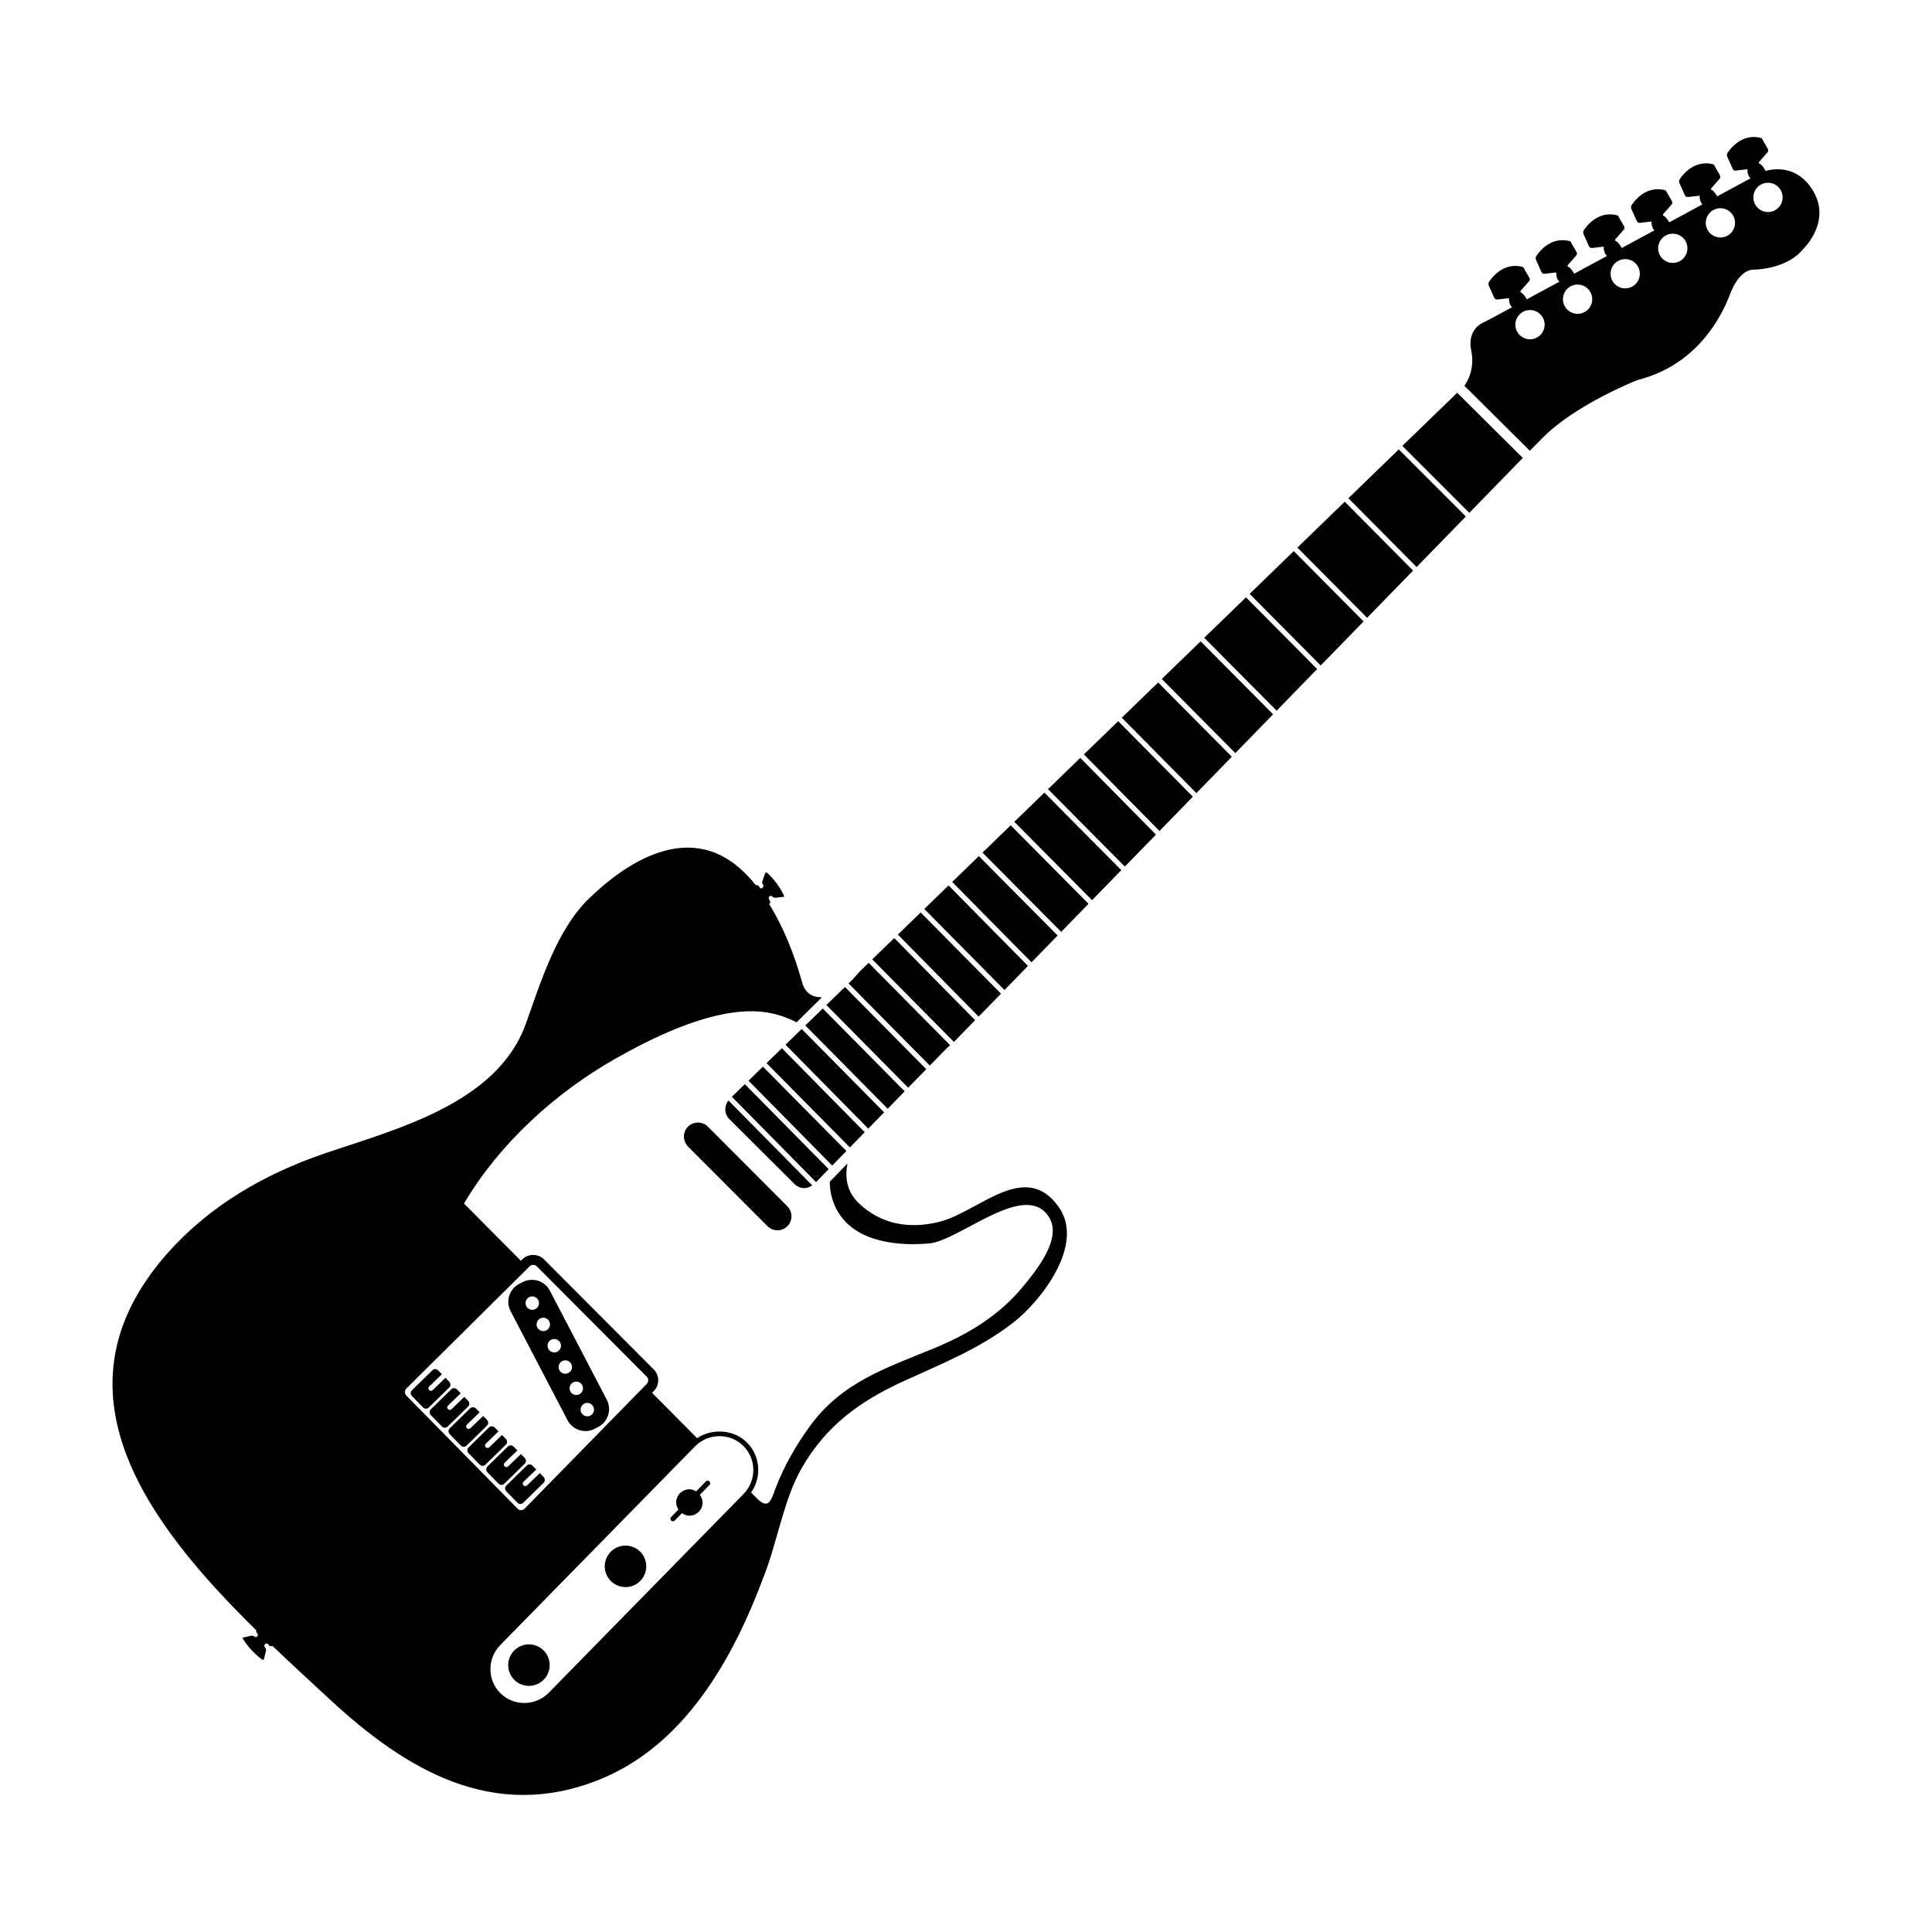 <?xml version="1.0" encoding="UTF-8"?>
<!-- Uploaded to: ICON Repo, www.svgrepo.com, Generator: ICON Repo Mixer Tools -->
<svg fill="#000000" width="800px" height="800px" version="1.1" viewBox="144 144 512 512" xmlns="http://www.w3.org/2000/svg">
 <path d="m460.13 355.13-8.855 9.09-20.027-20.297 9.09-8.801zm-29.84-10.281-8.555 8.281 20.355 20.516 8.258-8.469zm-9.512 9.211-7.977 7.727 20.605 20.766 7.754-7.957zm41.406-40.105-10.305 9.98 19.492 19.648 10.012-10.281zm-11.266 10.91-9.633 9.332 19.77 19.98 9.391-9.637zm-62.926 60.949-6.047 5.859 21.402 21.734 5.93-6.074zm-7.004 6.781-5.836 5.648 21.648 21.879 5.617-5.762zm105.88-102.55-11.703 11.336 18.832 18.977 11.371-11.672zm-75.027 72.668-7.465 7.234 20.852 21.008 7.25-7.445zm-8.43 8.164-7.07 6.848 21.023 21.301 6.922-7.109zm-8.031 7.773-6.434 6.231 21.254 21.484 6.227-6.387zm78.82-76.344-11.062 10.715 19.18 19.32 10.746-11.035zm-137.14 133.34c-1.18 1.441-1.16 3.551 0.203 4.902l17.297 17.234c0.727 0.719 1.668 1.078 2.609 1.078 0.742 0 1.445-0.293 2.074-0.73zm19.398-18.953-4.289 4.168 21.93 22.238 4.211-4.316zm5.582-5.426-4.625 4.492 21.828 22.066 4.504-4.613zm5.879-5.703-4.922 4.777 21.684 21.914 4.793-4.906zm6.277-6.398-2.211 2.141c-1.375 1.531-2.16 2.398-2.207 2.445l-0.902 0.875 21.527 21.758 4.621-4.727c0.035-0.039 0.352-0.309 0.781-0.656zm-28.012 27.508-3.824 3.715 22.188 22.5 3.762-3.856zm168.5-163.57-13.348 12.934 18.086 18.227 13.039-13.387zm-163.48 158.68-4.07 3.953 22.098 22.34 3.93-4.027zm178.96-173.69-14.531 14.07 17.75 17.746 14.172-14.551zm-188.77 183.22-3.441 3.344 22.305 22.609 3.352-3.438zm158.98-154.36-12.551 12.156 18.469 18.617 12.191-12.516zm-216.2 302.82c-3.039 0-5.5 2.465-5.5 5.5 0 3.039 2.465 5.5 5.5 5.5 3.039 0 5.5-2.465 5.5-5.5 0-3.039-2.461-5.5-5.5-5.5zm25.59-26.18c-3.039 0-5.5 2.465-5.5 5.5 0 3.043 2.465 5.5 5.5 5.5 3.039 0 5.5-2.457 5.5-5.5 0-3.035-2.465-5.5-5.5-5.5zm22.254-17.023c-0.262-0.258-0.691-0.25-0.945 0.016l-2.59 2.656c-0.535-0.328-1.129-0.562-1.793-0.562-1.934 0-3.5 1.566-3.5 3.496 0 0.699 0.258 1.316 0.613 1.859l-1.949 1.996c-0.258 0.262-0.25 0.68 0.012 0.941 0.133 0.125 0.297 0.188 0.469 0.188 0.176 0 0.344-0.066 0.473-0.203l1.918-1.965c0.57 0.395 1.219 0.684 1.965 0.684 1.934 0 3.5-1.57 3.5-3.5 0-0.777-0.301-1.449-0.73-2.031l2.57-2.629c0.254-0.266 0.25-0.684-0.012-0.945zm-29.473-14.422-0.945 0.492c-2.602 1.359-5.84 0.332-7.199-2.262l-15.094-28.918c-1.359-2.602-0.344-5.84 2.262-7.199l0.945-0.492c2.606-1.359 5.84-0.332 7.199 2.262l15.098 28.922c1.355 2.598 0.336 5.84-2.266 7.195zm-17.504-31.031c0.984 0.016 1.789-0.777 1.797-1.758 0.004-0.988-0.785-1.789-1.77-1.797-0.984-0.016-1.785 0.77-1.789 1.758-0.008 0.977 0.777 1.781 1.762 1.797zm2.918 5.641c0.984 0.012 1.785-0.781 1.793-1.762 0.012-0.984-0.777-1.785-1.758-1.793-0.984-0.012-1.785 0.777-1.797 1.762-0.012 0.98 0.777 1.785 1.762 1.793zm2.91 5.641c0.984 0.012 1.785-0.777 1.797-1.758 0.012-0.984-0.785-1.785-1.77-1.789-0.984-0.012-1.785 0.77-1.793 1.762-0.004 0.977 0.785 1.785 1.766 1.785zm4.715 3.898c0.012-0.984-0.777-1.785-1.758-1.797-0.984-0.004-1.789 0.781-1.797 1.77-0.012 0.988 0.781 1.785 1.762 1.789 0.984 0 1.785-0.785 1.793-1.762zm1.121 7.391c0.984 0.012 1.785-0.77 1.797-1.754 0.004-0.988-0.785-1.789-1.77-1.797-0.984-0.012-1.785 0.781-1.793 1.77-0.004 0.969 0.785 1.77 1.766 1.781zm4.711 3.894c0.004-0.988-0.777-1.789-1.758-1.805-0.984-0.012-1.789 0.785-1.797 1.77-0.012 0.984 0.785 1.785 1.77 1.789 0.973 0.008 1.777-0.777 1.785-1.754zm320.18-307.31s-3.551 4.996-13.445 5.223c0 0-3.332 0.223-5.668 6.449-2.332 6.223-8.906 18.832-24.488 22.754 0 0-16.844 6.586-25.504 15.668l-3.07 3.086-17.352-17.227c0.207-0.262 2.953-3.906 1.828-9.285-1.168-5.582 2.918-7.336 2.918-7.336l1.996-0.996 5.91-3.195c-0.012-0.004-0.035 0.004-0.047-0.004 0 0-0.855-0.801-0.77-2.387l-3.141 0.359c-0.293 0.035-0.629-0.156-0.746-0.422l-1.48-3.273c-0.117-0.266-0.102-0.695 0.055-0.945 0 0 3.309-5.629 9.062-3.961l1.652 2.871c0.141 0.258 0.105 0.641-0.086 0.863l-2.215 2.535c-0.195 0.223-0.117 0.449 0.172 0.516 0 0 0.543 0.191 1.445 1.754l8.711-4.711c-0.047-0.023-0.109 0.016-0.145-0.02 0 0-0.863-0.801-0.777-2.387l-3.141 0.359c-0.293 0.035-0.629-0.16-0.746-0.43l-1.48-3.273c-0.117-0.266-0.102-0.691 0.055-0.945 0 0 3.309-5.629 9.062-3.961l1.652 2.867c0.141 0.258 0.105 0.645-0.086 0.867l-2.215 2.527c-0.191 0.223-0.109 0.449 0.172 0.516 0 0 0.559 0.191 1.484 1.809l8.797-4.762c-0.066-0.031-0.145 0.02-0.191-0.023 0 0-0.863-0.805-0.777-2.387l-3.133 0.359c-0.297 0.031-0.637-0.16-0.75-0.43l-1.48-3.273c-0.117-0.266-0.102-0.695 0.055-0.945 0 0 3.309-5.629 9.062-3.961l1.652 2.871c0.145 0.258 0.105 0.645-0.086 0.867l-2.215 2.527c-0.191 0.223-0.109 0.449 0.172 0.516 0 0 0.562 0.191 1.496 1.828l8.645-4.676c-0.09-0.09-0.82-0.855-0.742-2.348l-3.133 0.359c-0.297 0.035-0.629-0.16-0.75-0.43l-1.48-3.273c-0.117-0.266-0.102-0.691 0.055-0.945 0 0 3.309-5.629 9.062-3.961l1.652 2.867c0.145 0.258 0.105 0.645-0.086 0.867l-2.215 2.527c-0.191 0.223-0.109 0.449 0.172 0.516 0 0 0.535 0.191 1.414 1.688l8.77-4.742c-0.168-0.18-0.781-0.926-0.711-2.309l-3.144 0.344c-0.297 0.031-0.629-0.16-0.75-0.43l-1.48-3.273c-0.117-0.266-0.102-0.695 0.055-0.945 0 0 3.316-5.629 9.062-3.961l1.652 2.871c0.145 0.258 0.105 0.645-0.086 0.867l-2.215 2.527c-0.191 0.223-0.109 0.449 0.172 0.516 0 0 0.523 0.191 1.387 1.648l8.848-4.785c-0.02-0.012-0.047 0.004-0.059-0.004 0 0-0.863-0.801-0.777-2.387l-3.133 0.359c-0.297 0.035-0.629-0.156-0.75-0.422l-1.477-3.273c-0.121-0.266-0.105-0.695 0.051-0.945 0 0 3.316-5.629 9.07-3.961l1.648 2.871c0.145 0.258 0.105 0.641-0.086 0.863l-2.215 2.535c-0.191 0.223-0.109 0.449 0.172 0.516 0 0 0.578 0.188 1.531 1.891 2.074-0.578 8.457-1.676 12.609 5.336 4.981 8.426-2.914 15.648-2.914 15.648zm-68.254 19.77c0-2.141-1.734-3.879-3.879-3.879-2.141 0-3.875 1.738-3.875 3.879 0 2.141 1.734 3.875 3.875 3.875 2.148 0 3.879-1.738 3.879-3.875zm12.613-6.754c0-2.141-1.738-3.875-3.879-3.875s-3.879 1.734-3.879 3.875 1.738 3.879 3.879 3.879c2.141 0.004 3.879-1.73 3.879-3.879zm12.617-6.746c0-2.141-1.734-3.875-3.879-3.875-2.141 0-3.875 1.734-3.875 3.875 0 2.141 1.734 3.879 3.875 3.879 2.144 0.004 3.879-1.734 3.879-3.879zm12.613-6.738c0-2.141-1.738-3.879-3.879-3.879s-3.879 1.734-3.879 3.879c0 2.141 1.738 3.875 3.879 3.875s3.879-1.734 3.879-3.875zm12.617-6.746c0-2.141-1.734-3.875-3.879-3.875-2.141 0-3.875 1.734-3.875 3.875 0 2.141 1.734 3.879 3.875 3.879 2.144-0.004 3.879-1.738 3.879-3.879zm12.613-6.746c0-2.141-1.738-3.879-3.879-3.879-2.141 0-3.879 1.738-3.879 3.879s1.738 3.875 3.879 3.875c2.141 0 3.879-1.734 3.879-3.875zm-284.81 246.27c-1.445-1.457-3.824-1.461-5.273-0.02-1.445 1.445-1.445 3.82 0 5.281l21.055 21.098c1.449 1.457 3.824 1.461 5.273 0.02 1.449-1.445 1.449-3.82 0-5.273zm-69.562 66.551-3.387 3.266c-0.125 0.121-0.297 0.188-0.465 0.188-0.176 0-0.348-0.07-0.48-0.203-0.258-0.266-0.246-0.691 0.016-0.945l3.379-3.258-1.008-1.031c-0.406-0.418-1.09-0.43-1.508-0.02l-5.422 5.301c-0.418 0.414-0.43 1.09-0.02 1.512l2.973 3.043c0.406 0.422 1.09 0.434 1.508 0.023l5.422-5.301c0.418-0.414 0.422-1.09 0.016-1.512zm25.008 25.254-3.387 3.266c-0.133 0.121-0.297 0.188-0.465 0.188-0.176 0-0.348-0.07-0.48-0.203-0.258-0.266-0.246-0.691 0.016-0.945l3.379-3.258-1.008-1.027c-0.406-0.422-1.09-0.434-1.508-0.023l-5.426 5.301c-0.418 0.414-0.422 1.094-0.016 1.512l2.973 3.043c0.406 0.418 1.09 0.434 1.508 0.02l5.422-5.301c0.418-0.414 0.422-1.09 0.016-1.512zm-5.004-5.051-3.387 3.266c-0.133 0.121-0.297 0.188-0.465 0.188-0.176 0-0.348-0.07-0.48-0.203-0.258-0.266-0.246-0.691 0.016-0.945l3.379-3.258-1.008-1.027c-0.406-0.422-1.09-0.434-1.508-0.023l-5.426 5.301c-0.418 0.414-0.422 1.09-0.016 1.512l2.973 3.043c0.406 0.418 1.09 0.43 1.508 0.02l5.422-5.301c0.418-0.414 0.422-1.09 0.016-1.512zm-5-5.051-3.387 3.266c-0.133 0.121-0.297 0.188-0.465 0.188-0.176 0-0.348-0.07-0.48-0.203-0.258-0.266-0.246-0.691 0.016-0.945l3.379-3.258-1.008-1.027c-0.406-0.422-1.09-0.434-1.508-0.023l-5.426 5.301c-0.418 0.414-0.422 1.09-0.016 1.512l2.973 3.043c0.406 0.418 1.09 0.43 1.508 0.02l5.422-5.301c0.418-0.414 0.422-1.09 0.016-1.512zm-5-5.051-3.387 3.266c-0.133 0.121-0.297 0.188-0.465 0.188-0.176 0-0.348-0.07-0.48-0.203-0.258-0.266-0.246-0.691 0.016-0.945l3.379-3.258-1.008-1.031c-0.406-0.418-1.09-0.43-1.508-0.02l-5.426 5.301c-0.418 0.414-0.422 1.09-0.016 1.512l2.973 3.043c0.406 0.418 1.09 0.43 1.508 0.02l5.422-5.301c0.418-0.414 0.422-1.09 0.016-1.512zm-5.004-5.051-3.387 3.266c-0.133 0.121-0.297 0.188-0.465 0.188-0.176 0-0.348-0.07-0.48-0.203-0.258-0.266-0.246-0.691 0.016-0.945l3.379-3.258-1.008-1.031c-0.406-0.418-1.09-0.43-1.508-0.02l-5.422 5.301c-0.418 0.414-0.43 1.09-0.02 1.512l2.973 3.043c0.406 0.418 1.09 0.43 1.508 0.02l5.422-5.301c0.418-0.414 0.422-1.09 0.016-1.512zm145.33-19.566c-8.984 6.918-18.859 10.801-29.008 15.453-11.48 5.269-20.328 11.645-26.824 22.844-4.867 8.398-6.504 19.629-10.105 28.766-8.137 21.914-21.004 44.883-43.672 53.965-27.977 11.203-51.152-2.547-71.309-21.238-4.805-4.453-10.016-9.219-15.27-14.242l-0.074 0.039c-0.262 0.133-0.629 0.059-0.816-0.16l-0.281-0.336c-0.191-0.227-0.516-0.238-0.715-0.023l-0.086 0.086c-0.203 0.207-0.211 0.555-0.012 0.77l0.047 0.051c0.203 0.215 0.301 0.629 0.23 0.918l-0.5 2.062c-0.066 0.293-0.316 0.383-0.555 0.211 0 0-3.488-2.527-5.184-5.777l2.258-0.523c0.289-0.07 0.691 0.031 0.898 0.211 0.207 0.188 0.543 0.188 0.754 0.004 0.207-0.18 0.238-0.523 0.07-0.766l-0.273-0.379c-0.105-0.152-0.047-0.328-0.035-0.508-28.652-28.145-55.777-63.711-23.375-100.1 11.105-12.473 25.625-20.836 41.246-26.184 18.984-6.492 45.969-13.191 53.582-34.496 3.883-10.879 8.16-24.828 16.625-33.055 11.309-11 27.711-20.43 41.379-6.887 1.039 1.027 2.004 2.121 2.938 3.266 0.266-0.09 0.609 0.016 0.766 0.246l0.242 0.363c0.168 0.242 0.484 0.293 0.711 0.105l0.09-0.074c0.227-0.188 0.273-0.535 0.102-0.77l-0.039-0.051c-0.172-0.238-0.23-0.66-0.133-0.938l0.719-1.996c0.102-0.277 0.359-0.336 0.578-0.141 0 0 3.188 2.891 4.519 6.309l-2.309 0.273c-0.293 0.035-0.68-0.105-0.863-0.312-0.18-0.207-0.523-0.246-0.75-0.086s-0.297 0.5-0.156 0.754l0.227 0.406c0.141 0.258 0.133 0.613-0.031 0.797-0.051 0.055-0.117 0.051-0.188 0.07 4.012 6.41 6.828 13.785 8.785 20.809 0.828 2.961 2.82 3.945 5.234 3.941l-6.707 6.625c-1.961-1.004-4.121-1.844-6.644-2.387-1.723-0.367-3.527-0.539-5.387-0.539-12.117 0.004-26.527 7.195-36.027 12.59-15.91 9.027-30.707 22.488-40.082 38.359 5.027 5.059 10.051 10.117 15.078 15.18l0.434-0.43c1.508-1.5 4.156-1.492 5.664 0.02l29.129 29.227c1.551 1.566 1.562 4.102 0.023 5.672l-0.488 0.504c1.969 1.977 3.93 3.949 5.891 5.93 2.016 2.023 4.031 4.062 6.047 6.082 3.965-2.656 9.68-2.316 13.133 1.074 3.656 3.582 4.039 9.25 1.176 13.332 0.516 0.52 1.027 1.039 1.543 1.559 0.988 0.992 1.727 1.391 2.312 1.391 1.305 0 1.828-1.996 2.559-3.914 2.277-6.004 5.559-11.719 9.355-16.883 8.254-11.215 19.664-15.062 32.094-20.121 9.344-3.805 17.672-8.715 24.18-16.59 3.465-4.207 10.523-12.758 6.871-18.488-1.457-2.281-3.508-3.164-5.906-3.164-7.941 0-19.66 9.664-25.844 10.207-1.379 0.117-2.812 0.188-4.254 0.188-9.285 0-19.207-2.836-21.648-12.953-0.312-1.273-0.398-2.445-0.414-3.594l4.684-4.828c-0.684 3.727-0.211 7.418 2.949 10.461 5.941 5.734 13.566 6.941 21.34 5.004 10.605-2.641 22.828-16.66 31.766-3.844 6.93 9.895-4.816 24.918-12.262 30.656zm-160.68 19.234 29.488 29.977c0.492 0.504 1.352 0.5 1.828 0l32.391-33.082c0.516-0.523 0.508-1.406-0.012-1.926l-29.129-29.227c-0.25-0.258-0.59-0.395-0.953-0.395-0.359 0-0.691 0.133-0.941 0.383l-32.66 32.371c-0.527 0.52-0.531 1.367-0.012 1.898zm89.352 26.078c3.492-3.566 3.449-9.32-0.09-12.785-3.535-3.465-9.289-3.391-12.781 0.172l-51.617 52.656c-3.492 3.562-3.449 9.316 0.09 12.781 3.535 3.473 9.289 3.402 12.781-0.168z"/>
</svg>